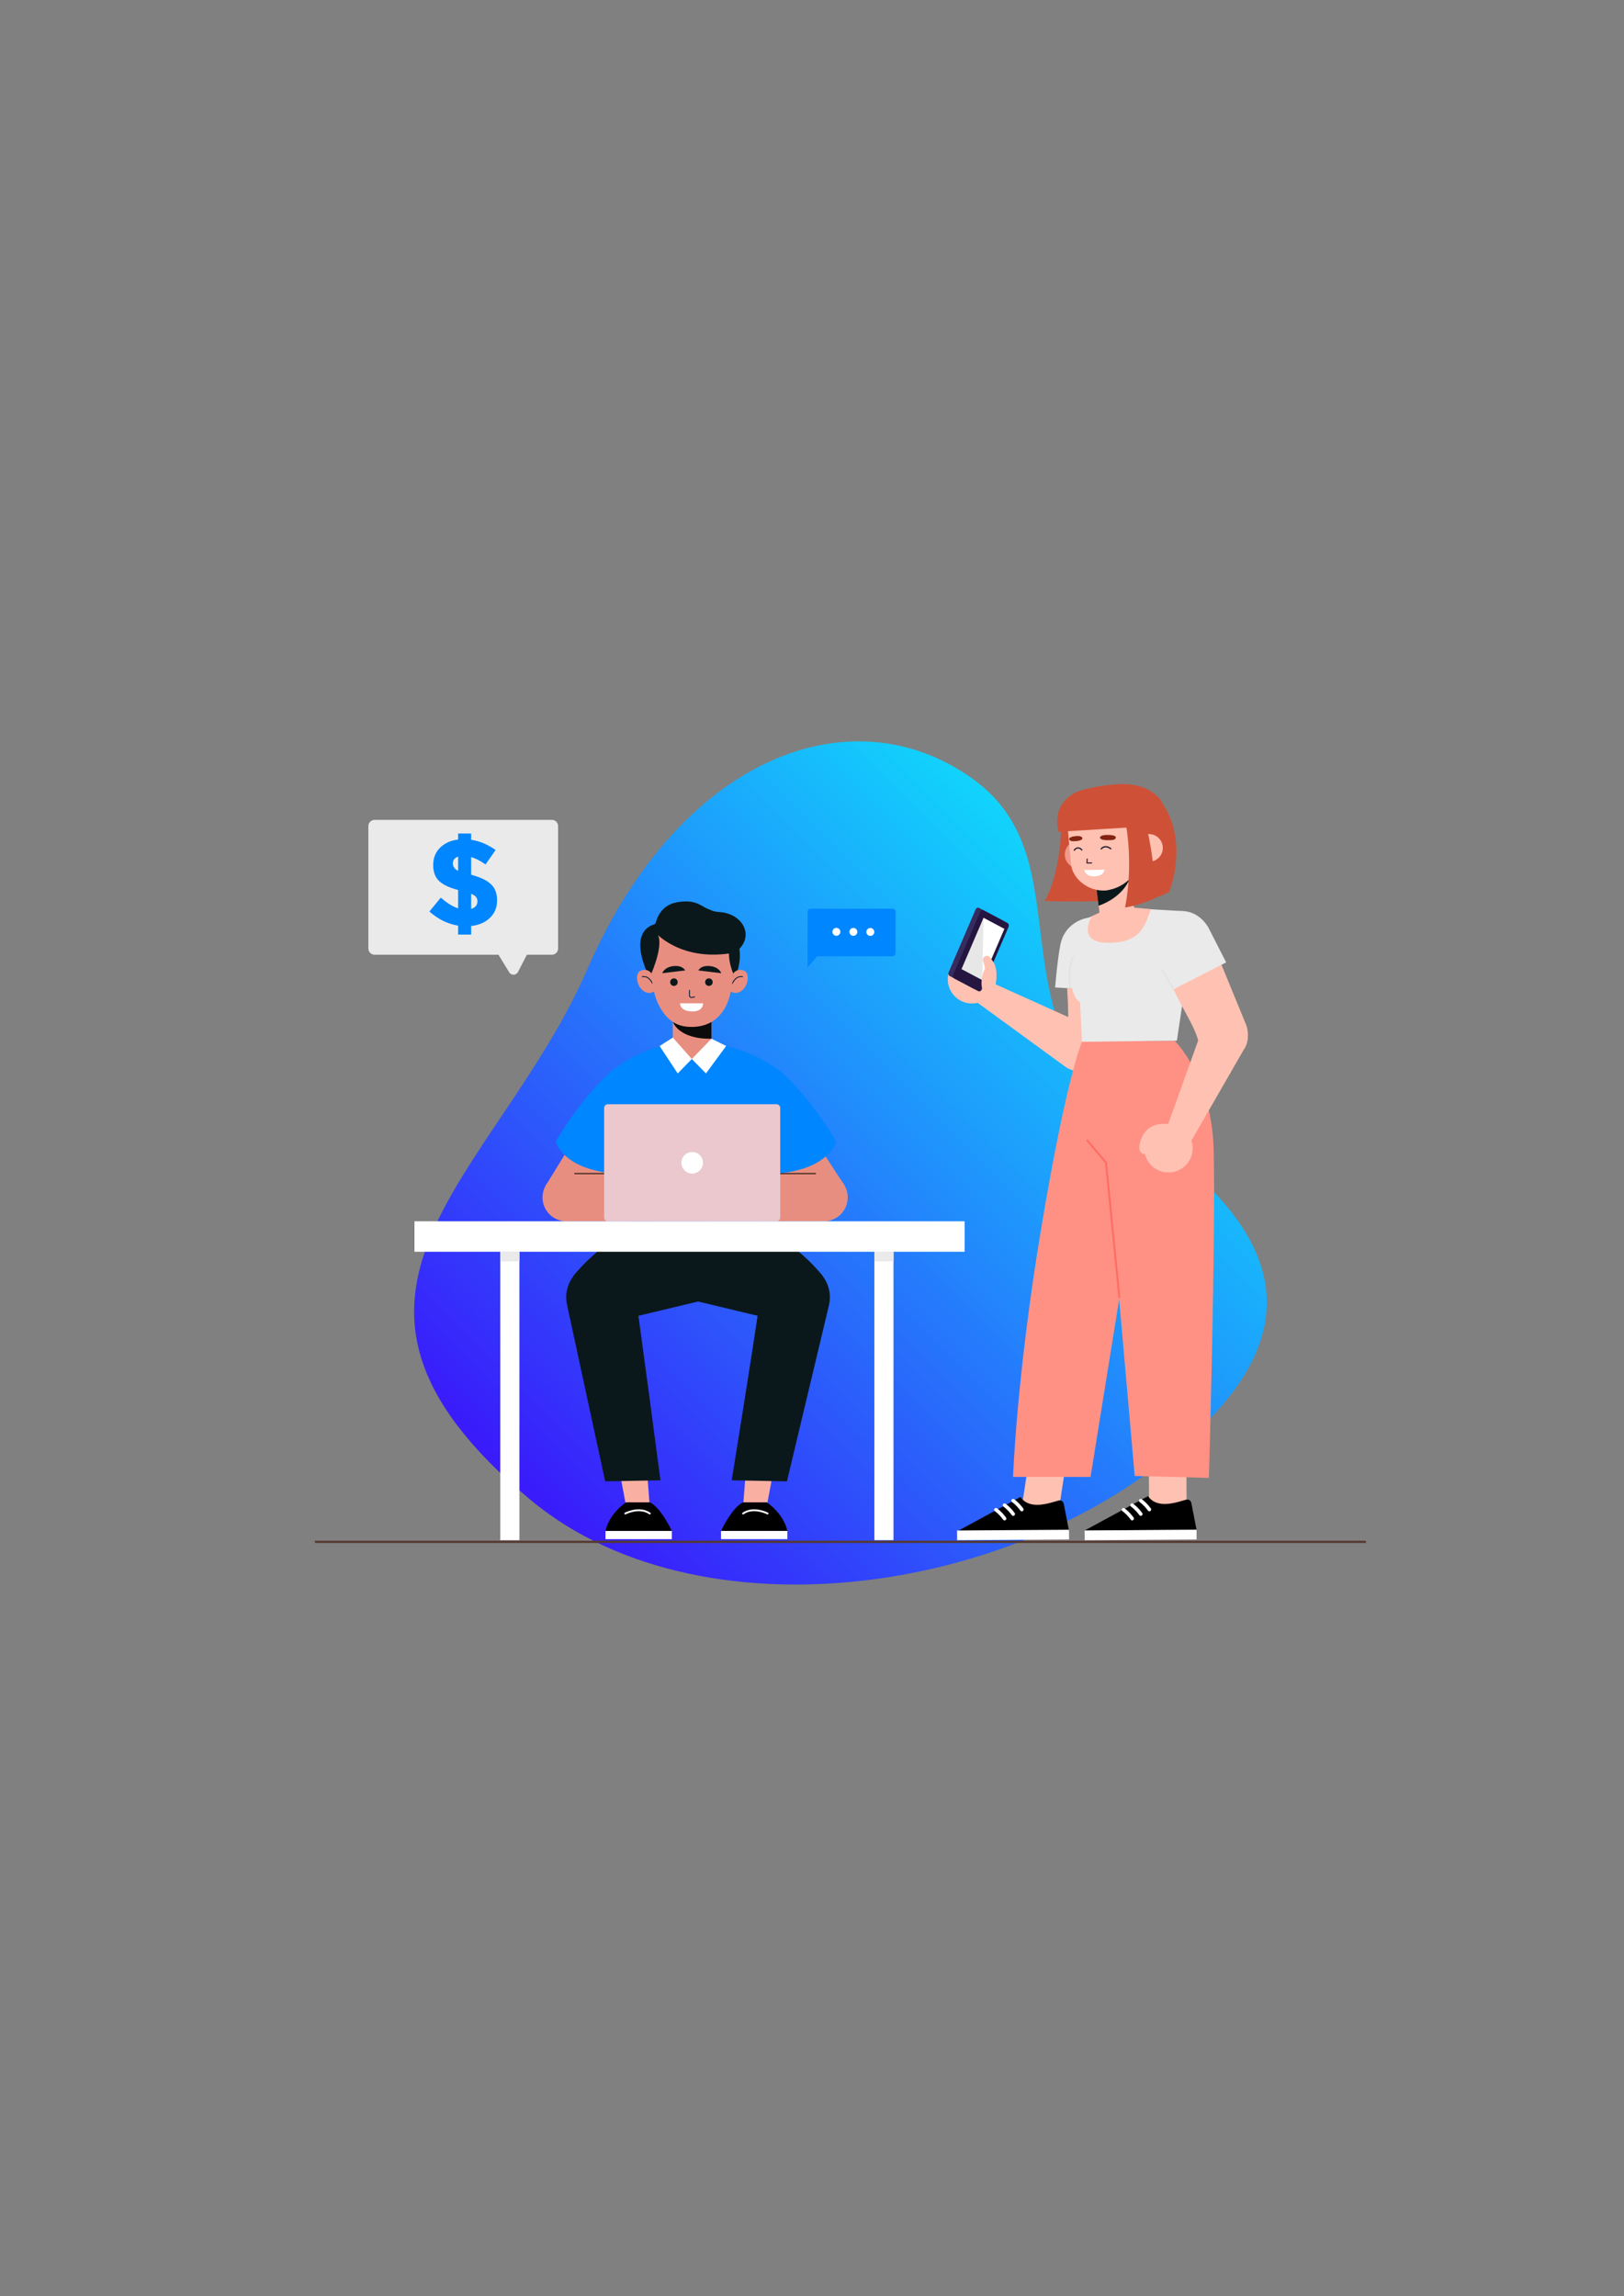 <?xml version="1.0" encoding="utf-8"?>
<!-- Generator: Adobe Illustrator 25.2.1, SVG Export Plug-In . SVG Version: 6.00 Build 0)  -->
<svg version="1.1" id="Layer_1" xmlns="http://www.w3.org/2000/svg" xmlns:xlink="http://www.w3.org/1999/xlink" x="0px" y="0px"
	 viewBox="0 0 841.89 1190.55" style="enable-background:new 0 0 841.89 1190.55;" xml:space="preserve">
<rect x="0" y="0" width="841.89" height="1190.55" fill="#808080" stroke="none"/>
<style type="text/css">
	.st0{fill:url(#SVGID_1_);}
	.st1{fill:#EAEAEA;}
	.st2{fill:#FFC1B2;}
	.st3{fill:#372C5F;}
	.st4{fill:#251641;}
	.st5{fill:#E7E7E7;}
	.st6{fill:#FFFFFF;}
	.st7{fill:#FF9184;}
	.st8{fill:none;stroke:#FF6C63;stroke-width:0.997;stroke-miterlimit:10;}
	.st9{fill:none;stroke:#E2E2E2;stroke-width:0.76;stroke-miterlimit:10;}
	.st10{fill:#CE5137;}
	.st11{fill:#F1998A;}
	.st12{fill:#0B181B;}
	.st13{fill:none;stroke:#1B142E;stroke-width:0.533;stroke-linecap:round;stroke-linejoin:round;stroke-miterlimit:10;}
	.st14{fill:#832311;}
	.st15{fill:none;stroke:#1B172C;stroke-width:0.652;stroke-linecap:round;stroke-linejoin:round;stroke-miterlimit:10;}
	.st16{fill:none;stroke:#1B172C;stroke-width:0.623;stroke-linecap:round;stroke-linejoin:round;stroke-miterlimit:10;}
	.st17{fill:#0086FF;}
	.st18{fill:#F9B0A3;}
	.st19{fill:none;stroke:#FFFFFF;stroke-width:0.958;stroke-linecap:round;stroke-linejoin:round;stroke-miterlimit:10;}
	.st20{fill:#E88E80;}
	.st21{fill:none;stroke:#55382C;stroke-width:0.718;stroke-miterlimit:10;}
	.st22{fill:#EAC8CE;}
	.st23{fill:#0B0B0B;}
	.st24{fill:none;stroke:#021833;stroke-width:0.461;stroke-linecap:round;stroke-linejoin:round;stroke-miterlimit:10;}
	.st25{fill:none;stroke:#55382E;stroke-width:1.147;stroke-miterlimit:10;}
</style>
<linearGradient id="SVGID_1_" gradientUnits="userSpaceOnUse" x1="283.727" y1="402.363" x2="586.908" y2="705.545" gradientTransform="matrix(1 0 0 -1 0 1190.551)">
	<stop  offset="0" style="stop-color:#3A1AFB"/>
	<stop  offset="1" style="stop-color:#11D4FC"/>
</linearGradient>
<path class="st0" d="M592.34,586.9c-81.91-57.58-27.75-139.74-88.11-183.1c-62.86-45.16-151.91-11.16-199.42,98.04
	s-158.98,167.87-29.95,275.68c92,76.87,269.39,47.29,354.08-43.7C677.71,681.43,660.13,634.56,592.34,586.9z"/>
<g>
	<g>
		<g>
			<g>
				<path class="st1" d="M580.51,489.74c0.26-7.1-4.99-13.2-12.05-14.01c-7.62-0.87-16.76,4.1-18.72,13.89
					c-1.67,8.32-2.82,23.03-2.74,22.36l33.3,2.02L580.51,489.74z"/>
				<path class="st2" d="M580.97,514.83l-27.78-2.49c0.88,13.25,0.67,21.23,0.05,28.79c-0.7,8.52,6.02,15.83,14.58,15.84l0,0
					c7.89,0.01,14.38-6.23,14.66-14.12L580.97,514.83z"/>
			</g>
			<g>
				<g>
					<path class="st2" d="M505.72,505.67l59.65,26.88c6.07,3.41,8.07,11.2,4.38,17.1l0,0c-3.73,5.97-11.73,7.56-17.45,3.46
						l-51.09-37.26L505.72,505.67z"/>
					<g>
						<path class="st2" d="M499.86,519.63c6.56,2.22,13.67-1.3,15.89-7.86c2.22-6.56-1.3-13.67-7.86-15.89s-13.67,1.3-15.89,7.86
							S493.3,517.42,499.86,519.63z"/>
						<path class="st2" d="M501.02,496.26c0,0-0.63-4.91,5.74-3.28c6.38,1.62,12.08,6.57,8.98,18.8L501.02,496.26z"/>
					</g>
				</g>
				<g>
					<g>
						<path class="st3" d="M519.85,477.26l-12.25-6.5c-0.68-0.36-1.5-0.04-1.82,0.72l-13.99,32.59c-0.33,0.76-0.04,1.67,0.64,2.03
							l12.25,6.5c0.68,0.36,1.5,0.04,1.82-0.72l13.99-32.59C520.82,478.53,520.53,477.62,519.85,477.26z"/>
						<path class="st4" d="M522.21,478.51l-12.25-6.5c-0.68-0.36-1.5-0.04-1.82,0.72l-13.99,32.59c-0.33,0.76-0.04,1.67,0.64,2.03
							l12.25,6.5c0.68,0.36,1.5,0.04,1.82-0.72l13.99-32.59C523.18,479.78,522.89,478.87,522.21,478.51z"/>
						<polygon class="st5" points="520.62,481.62 509.85,475.9 498.45,502.47 509.22,508.18 						"/>
						<polygon class="st6" points="509.85,475.9 509.22,508.18 520.62,481.62 						"/>
					</g>
					<g>
						<path class="st2" d="M512.7,509.03l-3.08-10.79c-0.22-0.78,0.03-1.61,0.64-2.14l0,0c0.88-0.76,2.22-0.65,2.96,0.26l1.79,2.46
							L512.7,509.03z"/>
						<path class="st2" d="M511.66,500.06c0,0-5.18,8.07-1.58,15.2l3.13-6.28L511.66,500.06z"/>
					</g>
				</g>
			</g>
		</g>
		<g>
			<g>
				<g>
					<g>
						<polygon class="st2" points="529.52,782.48 548.98,782.4 552.99,756.1 533.53,756.18 						"/>
					</g>
					<g>
						<path d="M548.82,777.99c-4.58,1.22-14.94,5.22-19.8-1.83l-32.86,17.81l58.01-0.38l-2.7-13.86
							C551.28,778.48,550.05,777.66,548.82,777.99z"/>
						
							<rect x="496.16" y="793.32" transform="matrix(1 -6.573078e-03 6.573078e-03 1 -5.22 3.469)" class="st6" width="58.01" height="5.03"/>
						<path class="st6" d="M529.36,783.51c-0.15-0.06-0.28-0.16-0.38-0.3c-2.13-2.93-4.26-4.37-4.28-4.39
							c-0.42-0.28-0.53-0.85-0.25-1.27c0.28-0.42,0.86-0.53,1.27-0.26c0.1,0.06,2.42,1.62,4.75,4.83c0.3,0.41,0.21,0.98-0.2,1.28
							C529.99,783.6,529.65,783.63,529.36,783.51z"/>
						<path class="st6" d="M524.89,785.86c-0.15-0.06-0.28-0.16-0.38-0.3c-2.13-2.93-4.26-4.37-4.28-4.39
							c-0.42-0.28-0.53-0.85-0.25-1.27c0.28-0.42,0.86-0.53,1.27-0.26c0.1,0.06,2.42,1.62,4.75,4.83c0.3,0.41,0.21,0.98-0.2,1.28
							C525.52,785.96,525.18,785.98,524.89,785.86z"/>
						<path class="st6" d="M520.42,788.21c-0.15-0.06-0.28-0.16-0.38-0.3c-2.13-2.93-4.26-4.37-4.28-4.38
							c-0.42-0.28-0.53-0.85-0.25-1.27c0.28-0.42,0.86-0.53,1.27-0.26c0.1,0.06,2.42,1.62,4.75,4.83c0.3,0.41,0.21,0.98-0.2,1.28
							C521.06,788.31,520.71,788.34,520.42,788.21z"/>
					</g>
				</g>
				<g>
					<g>
						<g>
							<path class="st7" d="M560.9,540.13c0,0-7.85,17.45-20.91,95.36s-14.81,130.26-14.81,130.26h40.17l35.03-217.49l-8.95-8.48
								L560.9,540.13z"/>
						</g>
					</g>
				</g>
			</g>
			<g>
				<g>
					<g>
						
							<rect x="595.61" y="756.15" transform="matrix(1 -4.222139e-03 4.222139e-03 1 -3.243 2.563)" class="st2" width="19.46" height="26.31"/>
					</g>
					<g>
						<path d="M614.95,777.55c-4.58,1.22-14.94,5.22-19.8-1.83l-32.86,17.81l58.01-0.38l-2.7-13.86
							C617.41,778.04,616.18,777.23,614.95,777.55z"/>
						
							<rect x="562.29" y="793.32" transform="matrix(1 -6.573078e-03 6.573078e-03 1 -5.218 3.904)" class="st6" width="58.01" height="5.03"/>
						<path class="st6" d="M595.49,783.51c-0.15-0.06-0.28-0.16-0.38-0.3c-2.13-2.93-4.26-4.37-4.28-4.39
							c-0.42-0.28-0.53-0.85-0.25-1.27c0.28-0.42,0.86-0.53,1.27-0.26c0.1,0.06,2.42,1.62,4.75,4.83c0.3,0.41,0.21,0.98-0.2,1.28
							C596.13,783.6,595.78,783.63,595.49,783.51z"/>
						<path class="st6" d="M591.02,785.86c-0.15-0.06-0.28-0.16-0.38-0.3c-2.13-2.93-4.26-4.37-4.28-4.39
							c-0.42-0.28-0.53-0.85-0.25-1.27c0.28-0.42,0.86-0.53,1.27-0.26c0.1,0.06,2.42,1.62,4.75,4.83c0.3,0.41,0.21,0.98-0.2,1.28
							C591.66,785.96,591.31,785.98,591.02,785.86z"/>
						<path class="st6" d="M586.56,788.21c-0.15-0.06-0.28-0.16-0.38-0.3c-2.13-2.93-4.26-4.37-4.28-4.38
							c-0.42-0.28-0.53-0.85-0.25-1.27c0.28-0.42,0.86-0.53,1.27-0.26c0.1,0.06,2.42,1.62,4.75,4.83c0.3,0.41,0.21,0.98-0.2,1.28
							C587.19,788.31,586.84,788.34,586.56,788.21z"/>
					</g>
				</g>
				<g>
					<g>
						<g>
							<path class="st7" d="M608.95,539.59c0,0,19.21,18.76,20.21,56.46c1.15,43.49-2.45,170.21-2.45,170.21l-38.47-1.01
								L568.4,540.04L608.95,539.59z"/>
						</g>
					</g>
					<polyline class="st8" points="580.3,672.91 573.34,602.8 563.39,591 					"/>
				</g>
			</g>
		</g>
		<g>
			<g>
				<path class="st1" d="M611.88,472.33l-23.93-1.38l-16.92,2.01l-10.28,4.34c-1.65,0.71-2.69,2.37-2.61,4.16l0.28,5.98l0,0
					c0,0-7.81,26.2,1.52,32.24l0.96,20.45l49.19-0.55l7.45-49.48C617.63,486.87,615.11,472.58,611.88,472.33z"/>
				<path class="st9" d="M554.96,512.35c0,0-1.77-10.03,1.53-16.56"/>
			</g>
			<g>
				<g>
					<path class="st2" d="M632.93,499.51l-24.61,13.38c5.71,11.99,10.34,18.37,12.55,25.62c2.5,8.18,8.82,14.67,16.77,11.53l0,0
						c7.34-2.9,11.06-11.1,8.42-18.54L632.93,499.51z"/>
					<g>
						<g>
							<path class="st1" d="M626.26,480.59c-4.57-7.22-11.48-9.5-18.34-7.64c-7.4,2-7.21,19.22-4.99,26.57
								c1.59,5.26,1.08,4.32,5.39,13.38l27.33-13.9L626.26,480.59z"/>
						</g>
						<line class="st9" x1="608.32" y1="512.89" x2="602.29" y2="502.46"/>
					</g>
				</g>
				<g>
					<path class="st2" d="M603.06,589.83l20.91-58.27c3.33-6.12,11.09-8.22,17.04-4.61l0,0c6.02,3.65,7.71,11.63,3.69,17.41
						l-30.83,53.58L603.06,589.83z"/>
					<g>
						<path class="st2" d="M617.67,599.24c2.13-6.59-1.48-13.66-8.07-15.79s-13.66,1.48-15.79,8.07s1.48,13.66,8.07,15.79
							C608.47,609.45,615.54,605.83,617.67,599.24z"/>
						<path class="st2" d="M594.28,598.39c0,0-4.9,0.7-3.36-5.7c1.54-6.4,6.41-12.16,18.68-9.23L594.28,598.39z"/>
					</g>
				</g>
			</g>
		</g>
		<g>
			<path class="st10" d="M565.92,411.44c0,0-15.79-1.41-15.85,17.26c-0.04,13.93-3.61,30.17-8.45,38.41
				c9.5,0.67,40.9-0.04,29.84,0.17c-8.14,0.16,14.28,5.18,34.51-4.7c0,0,4.63-10.76,3.76-24.39s-6.92-23.85-14.11-28.46
				C588.43,405.1,572.25,405.33,565.92,411.44z"/>
			<path class="st10" d="M559.68,410.01c0,0,32.46-10.39,42.51,5.66c7.29,11.65,0.3,33.66-14.82,40.46
				c-14.41,6.48-12.41-41.51-12.41-41.51L559.68,410.01z"/>
			<path class="st11" d="M566.31,442.14c0.51,3.93-2.26,7.53-6.19,8.05c-3.93,0.51-7.53-2.26-8.05-6.19
				c-0.51-3.93,2.26-7.53,6.19-8.05C562.19,435.44,565.8,438.21,566.31,442.14z"/>
			<path class="st2" d="M568.29,459.48l1.93,15.53c0.67,5.45,4.38,7.96,9.74,7.26l0,0c4.58-0.6,8.57-3.52,8.55-8.13l-4.21-24.29
				L568.29,459.48z"/>
			<path class="st12" d="M569.52,469.6c0,0,14.26-4.29,17.08-17.1l-18.54,5.39L569.52,469.6z"/>
			<path class="st2" d="M573.18,461.72L573.18,461.72c-9.21,0.58-17.25-6.22-17.97-13.72l-1.61-17.71
				c-0.91-9.4,5.8-17.83,15.17-19.05l0,0c9.59-1.25,20.06,5.3,21.31,14.89l1.14,14.26C592.1,451.41,584.15,460.29,573.18,461.72z"/>
			<g>
				<path class="st2" d="M602.74,438.7c0.51,3.93-2.26,7.53-6.19,8.05c-3.93,0.51-7.53-2.26-8.05-6.19
					c-0.51-3.93,2.26-7.53,6.19-8.05C598.63,431.99,602.23,434.77,602.74,438.7z"/>
			</g>
			<g>
				<polyline class="st13" points="563.61,445.4 563.49,447.43 565.9,447.42 				"/>
				<path class="st14" d="M574.2,432.9c0,0-4-0.17-3.96,1.51c0,0,0.05,1.13,3.54,1.21c3.48,0.08,4.38-0.23,4.65-1.3
					C578.69,433.23,576.07,432.83,574.2,432.9z"/>
				<path class="st14" d="M557.53,433.54c0,0,3.27-0.49,3.61,1.07c0,0,0.2,1.06-2.67,1.42c-2.87,0.36-3.82,0.03-4.13-0.82
					C553.99,434.25,555.97,433.63,557.53,433.54z"/>
				<path class="st6" d="M562.09,451.11l10.49-0.21c0,0-0.09,3.19-5.01,3.47C562.76,454.65,562.09,451.11,562.09,451.11z"/>
				<path class="st15" d="M570.89,440.13c0,0,1.74-2.48,4.95-0.08"/>
				<path class="st16" d="M556.89,440.85c0,0,1.65-2.63,3.96-0.17"/>
			</g>
			<path class="st10" d="M559.68,410.01c0,0-14.74,4.3-11.02,21.26l46.96-2.9l-5.17-16.23L559.68,410.01z"/>
			<path class="st10" d="M583.56,426.85c0,0,4.22,20.36-0.32,43.68c0,0,8.48-1.22,16.37-5.29c0,0-2.33-29.81-6.34-39.37
				c-4.01-9.57-9.54-3.63-9.54-3.63L583.56,426.85z"/>
			<g>
				<path class="st2" d="M571.37,472.49l-5.46,2.63c0,0-7.85,13.18,7.62,13.68c18.67,0.61,20.19-10.18,23.17-17.4l-9.54-0.91
					L571.37,472.49z"/>
			</g>
		</g>
	</g>
	<g>
		<g>
			<g>
				<g>
					<g>
						<path class="st1" d="M194.2,495.01h91.88c1.79,0,3.24-1.45,3.24-3.24v-63.44c0-1.79-1.45-3.24-3.24-3.24H194.2
							c-1.79,0-3.24,1.45-3.24,3.24v63.44C190.96,493.56,192.41,495.01,194.2,495.01z"/>
						<path class="st1" d="M276.08,489.29l-7.55,14.66c-0.93,1.81-3.5,1.91-4.56,0.17l-9.05-14.83L276.08,489.29L276.08,489.29z"/>
					</g>
				</g>
				<g>
					<path class="st17" d="M237.5,484.57v-4.65c-5.39-0.85-10.36-3.29-14.9-7.32l5.92-7.19c3.31,2.89,6.3,4.73,8.98,5.54v-9.49
						c-4.46-1.15-7.73-2.68-9.81-4.62c-2.08-1.93-3.12-4.71-3.12-8.34s1.19-6.62,3.57-8.98c2.38-2.36,5.5-3.77,9.36-4.23v-3.12h6.75
						v3.25c4.24,0.6,8.47,2.36,12.67,5.28l-5.22,7.51c-2.67-1.91-5.16-3.18-7.45-3.82v9.17c4.58,1.19,7.97,2.78,10.16,4.78
						c2.19,2,3.28,4.82,3.28,8.47s-1.22,6.66-3.66,9.04s-5.7,3.8-9.77,4.27v4.46h-6.76V484.57z M237.5,444.14
						c-1.83,0.64-2.74,1.8-2.74,3.5s0.91,2.99,2.74,3.88V444.14z M247.5,467.31c0-0.89-0.23-1.63-0.7-2.23
						c-0.47-0.59-1.32-1.15-2.55-1.66v7.83C246.42,470.58,247.5,469.27,247.5,467.31z"/>
				</g>
			</g>
			<g>
				<g>
					<path class="st17" d="M462.73,495.79h-44.07v-23.15c0-0.83,0.67-1.5,1.5-1.5h42.58c0.83,0,1.5,0.67,1.5,1.5v21.65
						C464.23,495.12,463.56,495.79,462.73,495.79z"/>
					<polygon class="st17" points="418.66,490.69 418.63,501.58 427.93,490.72 					"/>
					<g>
						<path class="st6" d="M449.13,483.19c0,1.13,0.91,2.05,2.05,2.06c1.13,0,2.05-0.91,2.06-2.05c0-1.13-0.91-2.05-2.05-2.06
							C450.05,481.14,449.13,482.05,449.13,483.19z"/>
						<path class="st6" d="M440.33,483.16c0,1.13,0.91,2.05,2.05,2.06c1.13,0,2.05-0.91,2.06-2.05c0-1.13-0.91-2.05-2.04-2.06
							C441.25,481.11,440.33,482.03,440.33,483.16z"/>
						<path class="st6" d="M431.53,483.13c0,1.13,0.91,2.05,2.05,2.06c1.13,0,2.05-0.91,2.06-2.05c0-1.13-0.91-2.05-2.05-2.06
							C432.45,481.08,431.53,482,431.53,483.13z"/>
					</g>
				</g>
			</g>
		</g>
		<g>
			<g>
				<g>
					<g>
						<path class="st12" d="M331.06,633.87c-1.53,1.31-21.81,12.27-34.08,28.05l24.5,22.57l40.56-9.72l2.39-40.9H331.06z"/>
						<g>
							<g>
								<polygon class="st18" points="324.61,781.11 320.28,758.18 335.07,758.18 336.84,781.11 								"/>
								<g>
									<path d="M336.84,778.93H324.6c0,0-8.52,5.37-10.73,14.84h34.41C348.28,793.77,342.63,781.56,336.84,778.93z"/>
									<rect x="313.88" y="793.77" class="st6" width="34.41" height="4.25"/>
									<path class="st19" d="M324.15,784.73c0,0,7.25-3.81,12.7,0"/>
								</g>
							</g>
							<path class="st12" d="M329.23,670.07c4.83,33.86,13.15,97.45,13.15,97.45l-28.65,0.53l-19.79-91.57
								c-2.19-9.92,4.29-19.67,14.28-21.51l0,0C318.25,653.13,327.79,659.98,329.23,670.07z"/>
						</g>
					</g>
					<g>
						<path class="st12" d="M392.68,633.87c1.53,1.31,21.81,12.27,34.08,28.05l-24.5,22.57l-40.56-9.72l-2.39-40.9H392.68z"/>
						<g>
							<g>
								<polygon class="st18" points="397.45,781.11 401.78,758.18 387,758.18 385.22,781.11 								"/>
								<g>
									<path d="M385.22,778.93h12.24c0,0,8.52,5.37,10.73,14.84h-34.41C373.78,793.77,379.43,781.56,385.22,778.93z"/>
									<rect x="373.77" y="793.76" class="st6" width="34.41" height="4.25"/>
									<path class="st19" d="M397.91,784.73c0,0-7.25-3.81-12.7,0"/>
								</g>
							</g>
							<path class="st12" d="M394.51,670.07c-4.83,33.86-15.21,97.45-15.21,97.45l28.65,0.53l21.85-91.57
								c2.19-9.92-4.29-19.67-14.28-21.51l0,0C405.49,653.13,395.95,659.98,394.51,670.07z"/>
						</g>
					</g>
				</g>
				<g>
					<g>
						<path class="st17" d="M358.17,540.09c0,0-25.91,0-44.98,18.76v52.56c0,0,91.27,1.39,91.27,0s0.02-56.03,0.02-56.03
							S385.82,540.09,358.17,540.09z"/>
						<g>
							<g>
								<path class="st20" d="M319.63,608.48h-26.02c-6.83,0-12.37,5.54-12.37,12.37l0,0c0,6.83,5.54,12.37,12.37,12.37h30.61
									L319.63,608.48z"/>
								<polygon class="st20" points="282.77,614.88 300.25,586.49 324.22,589.72 320.67,620.85 								"/>
								<line class="st21" x1="313.2" y1="608.48" x2="297.73" y2="608.48"/>
							</g>
							<path class="st17" d="M317.05,555.38c0,0-14.08,11.37-28.93,36.4c0,0,3.2,14.48,30.85,16.7L317.05,555.38z"/>
						</g>
						<g>
							<g>
								<path class="st20" d="M401.08,608.48h26.02c6.83,0,12.37,5.54,12.37,12.37l0,0c0,6.83-5.54,12.37-12.37,12.37h-30.61
									L401.08,608.48z"/>
								<polygon class="st20" points="437.88,614.76 416,581.28 396.49,589.72 400.05,620.85 								"/>
								<line class="st21" x1="402.56" y1="608.48" x2="422.99" y2="608.48"/>
							</g>
							<path class="st17" d="M404.49,555.38c0,0,14.08,11.37,28.93,36.4c0,0-3.2,14.48-30.85,16.7L404.49,555.38z"/>
						</g>
					</g>
					<g>
						<path class="st22" d="M402.54,633.22h-87.42c-1.06,0-1.93-0.86-1.93-1.93v-56.82c0-1.06,0.86-1.93,1.93-1.93h87.42
							c1.06,0,1.93,0.86,1.93,1.93v56.82C404.46,632.36,403.6,633.22,402.54,633.22z"/>
						<path class="st6" d="M364.42,602.88c0,3.09-2.5,5.59-5.59,5.59s-5.59-2.5-5.59-5.59s2.5-5.59,5.59-5.59
							S364.42,599.79,364.42,602.88z"/>
					</g>
				</g>
				<g>
					<path class="st20" d="M365.59,549.08h-13.54c-1.8,0-3.26-1.46-3.26-3.26v-16.8h20.06v16.8
						C368.84,547.62,367.38,549.08,365.59,549.08z"/>
					<path class="st23" d="M348.84,529.88c0,0,2.91,8.99,20,8.68v-12.41l0,0c0,0-1.14,2.31-8.75,1.98
						C352.4,527.8,348.84,529.88,348.84,529.88z"/>
					<ellipse class="st12" cx="358.65" cy="495.37" rx="24.9" ry="25.54"/>
					<g>
						<g>
							<path class="st20" d="M380.17,504.69c0,0,1.79-2.85,5.49-1.45c3.7,1.4,2.02,10.38-3.52,11.53c0,0-1.99,0.43-3.55-0.93
								C378.59,513.84,379.95,507.21,380.17,504.69z"/>
							<g>
								<g>
									<path class="st24" d="M384.93,506.41c0,0-3.1-1.03-5.3,3.53"/>
								</g>
							</g>
						</g>
						<g>
							<path class="st20" d="M337.71,504.69c0,0-1.79-2.85-5.49-1.45c-3.7,1.4-2.02,10.38,3.52,11.53c0,0,1.99,0.43,3.55-0.93
								C339.29,513.84,337.92,507.21,337.71,504.69z"/>
							<g>
								<g>
									<path class="st24" d="M332.95,506.41c0,0,3.1-1.03,5.3,3.53"/>
								</g>
							</g>
						</g>
						<path class="st20" d="M380.52,496.95c0,5.75-0.59,17.79-4.32,24.94c-3.5,6.71-9.29,10.32-16.89,10.54
							c-7.59,0.22-13.25-2.56-17.79-11.27c-4.53-8.71-4.32-24.1-4.32-24.1s0-20.56,21.42-20.56
							C381.19,476.5,380.52,496.95,380.52,496.95z"/>
					</g>
					<path class="st12" d="M337.71,504.69c0,0,8.14-18.61,1.58-21.65C339.29,483.04,334.59,499.06,337.71,504.69z"/>
					<path class="st12" d="M380.1,504.69c0,0-4.57-10.03-0.54-17.26C379.56,487.44,383.22,499.06,380.1,504.69z"/>
					<g>
						<g>
							<path class="st12" d="M351.33,509.23c0,1.08-0.88,1.96-1.96,1.96s-1.96-0.88-1.96-1.96s0.88-1.96,1.96-1.96
								C350.45,507.27,351.33,508.14,351.33,509.23z"/>
							<path class="st12" d="M369.46,509.23c0,1.08-0.88,1.96-1.96,1.96s-1.96-0.88-1.96-1.96s0.88-1.96,1.96-1.96
								C368.58,507.27,369.46,508.14,369.46,509.23z"/>
						</g>
						<path class="st24" d="M357.45,513.49v2.64c0,0.67,0.59,1.17,1.22,1.03l1.41-0.29"/>
						<path class="st12" d="M355.19,503.16l-11.87,1.43c0,0,0.95-3.15,5.8-3.69C353.97,500.36,355.19,503.16,355.19,503.16z"/>
						<path class="st12" d="M362.03,503.16l11.87,1.43c0,0-0.95-3.15-5.8-3.69C363.25,500.36,362.03,503.16,362.03,503.16z"/>
						<path class="st6" d="M352.51,520.2h11.98c0,0,0.2,4.46-6.01,4.2C352.27,524.13,352.51,520.2,352.51,520.2z"/>
					</g>
					<path class="st12" d="M339.29,483.04c0,0,13.38,16.21,41.7,10.83c0,0,2.49-14.65-12.15-19.13
						C354.2,470.26,342.78,480.84,339.29,483.04z"/>
					<path class="st12" d="M339.29,483.04c0,0-0.28-13.3,12.04-15.3c12.32-1.99,12.71,4.6,21.43,5.12
						c13.02,0.78,18.95,13.58,8.23,21.01l-18.11-10.83L339.29,483.04L339.29,483.04z"/>
					<path class="st12" d="M339.75,479.18c0,0-13.42,1.65-5.13,22.94L339.75,479.18z"/>
					<g>
						<polygon class="st6" points="348.79,537.97 358.65,549.08 351.33,556.57 341.95,542.34 						"/>
						<polygon class="st6" points="368.84,538.55 358.65,549.08 365.97,556.57 376.44,542.32 						"/>
					</g>
				</g>
			</g>
			<g>
				<g>
					<rect x="214.86" y="633.22" class="st6" width="285.23" height="15.8"/>
					<g>
						<rect x="259.34" y="649.02" class="st6" width="9.92" height="149.53"/>
						<rect x="259.34" y="649.02" class="st1" width="9.92" height="4.99"/>
					</g>
					<g>
						<rect x="453.27" y="649.02" class="st6" width="9.92" height="149.53"/>
						<rect x="453.27" y="649.02" class="st1" width="9.92" height="4.99"/>
					</g>
				</g>
				<line class="st25" x1="708.09" y1="799.43" x2="163.27" y2="799.43"/>
			</g>
		</g>
	</g>
</g>
</svg>
